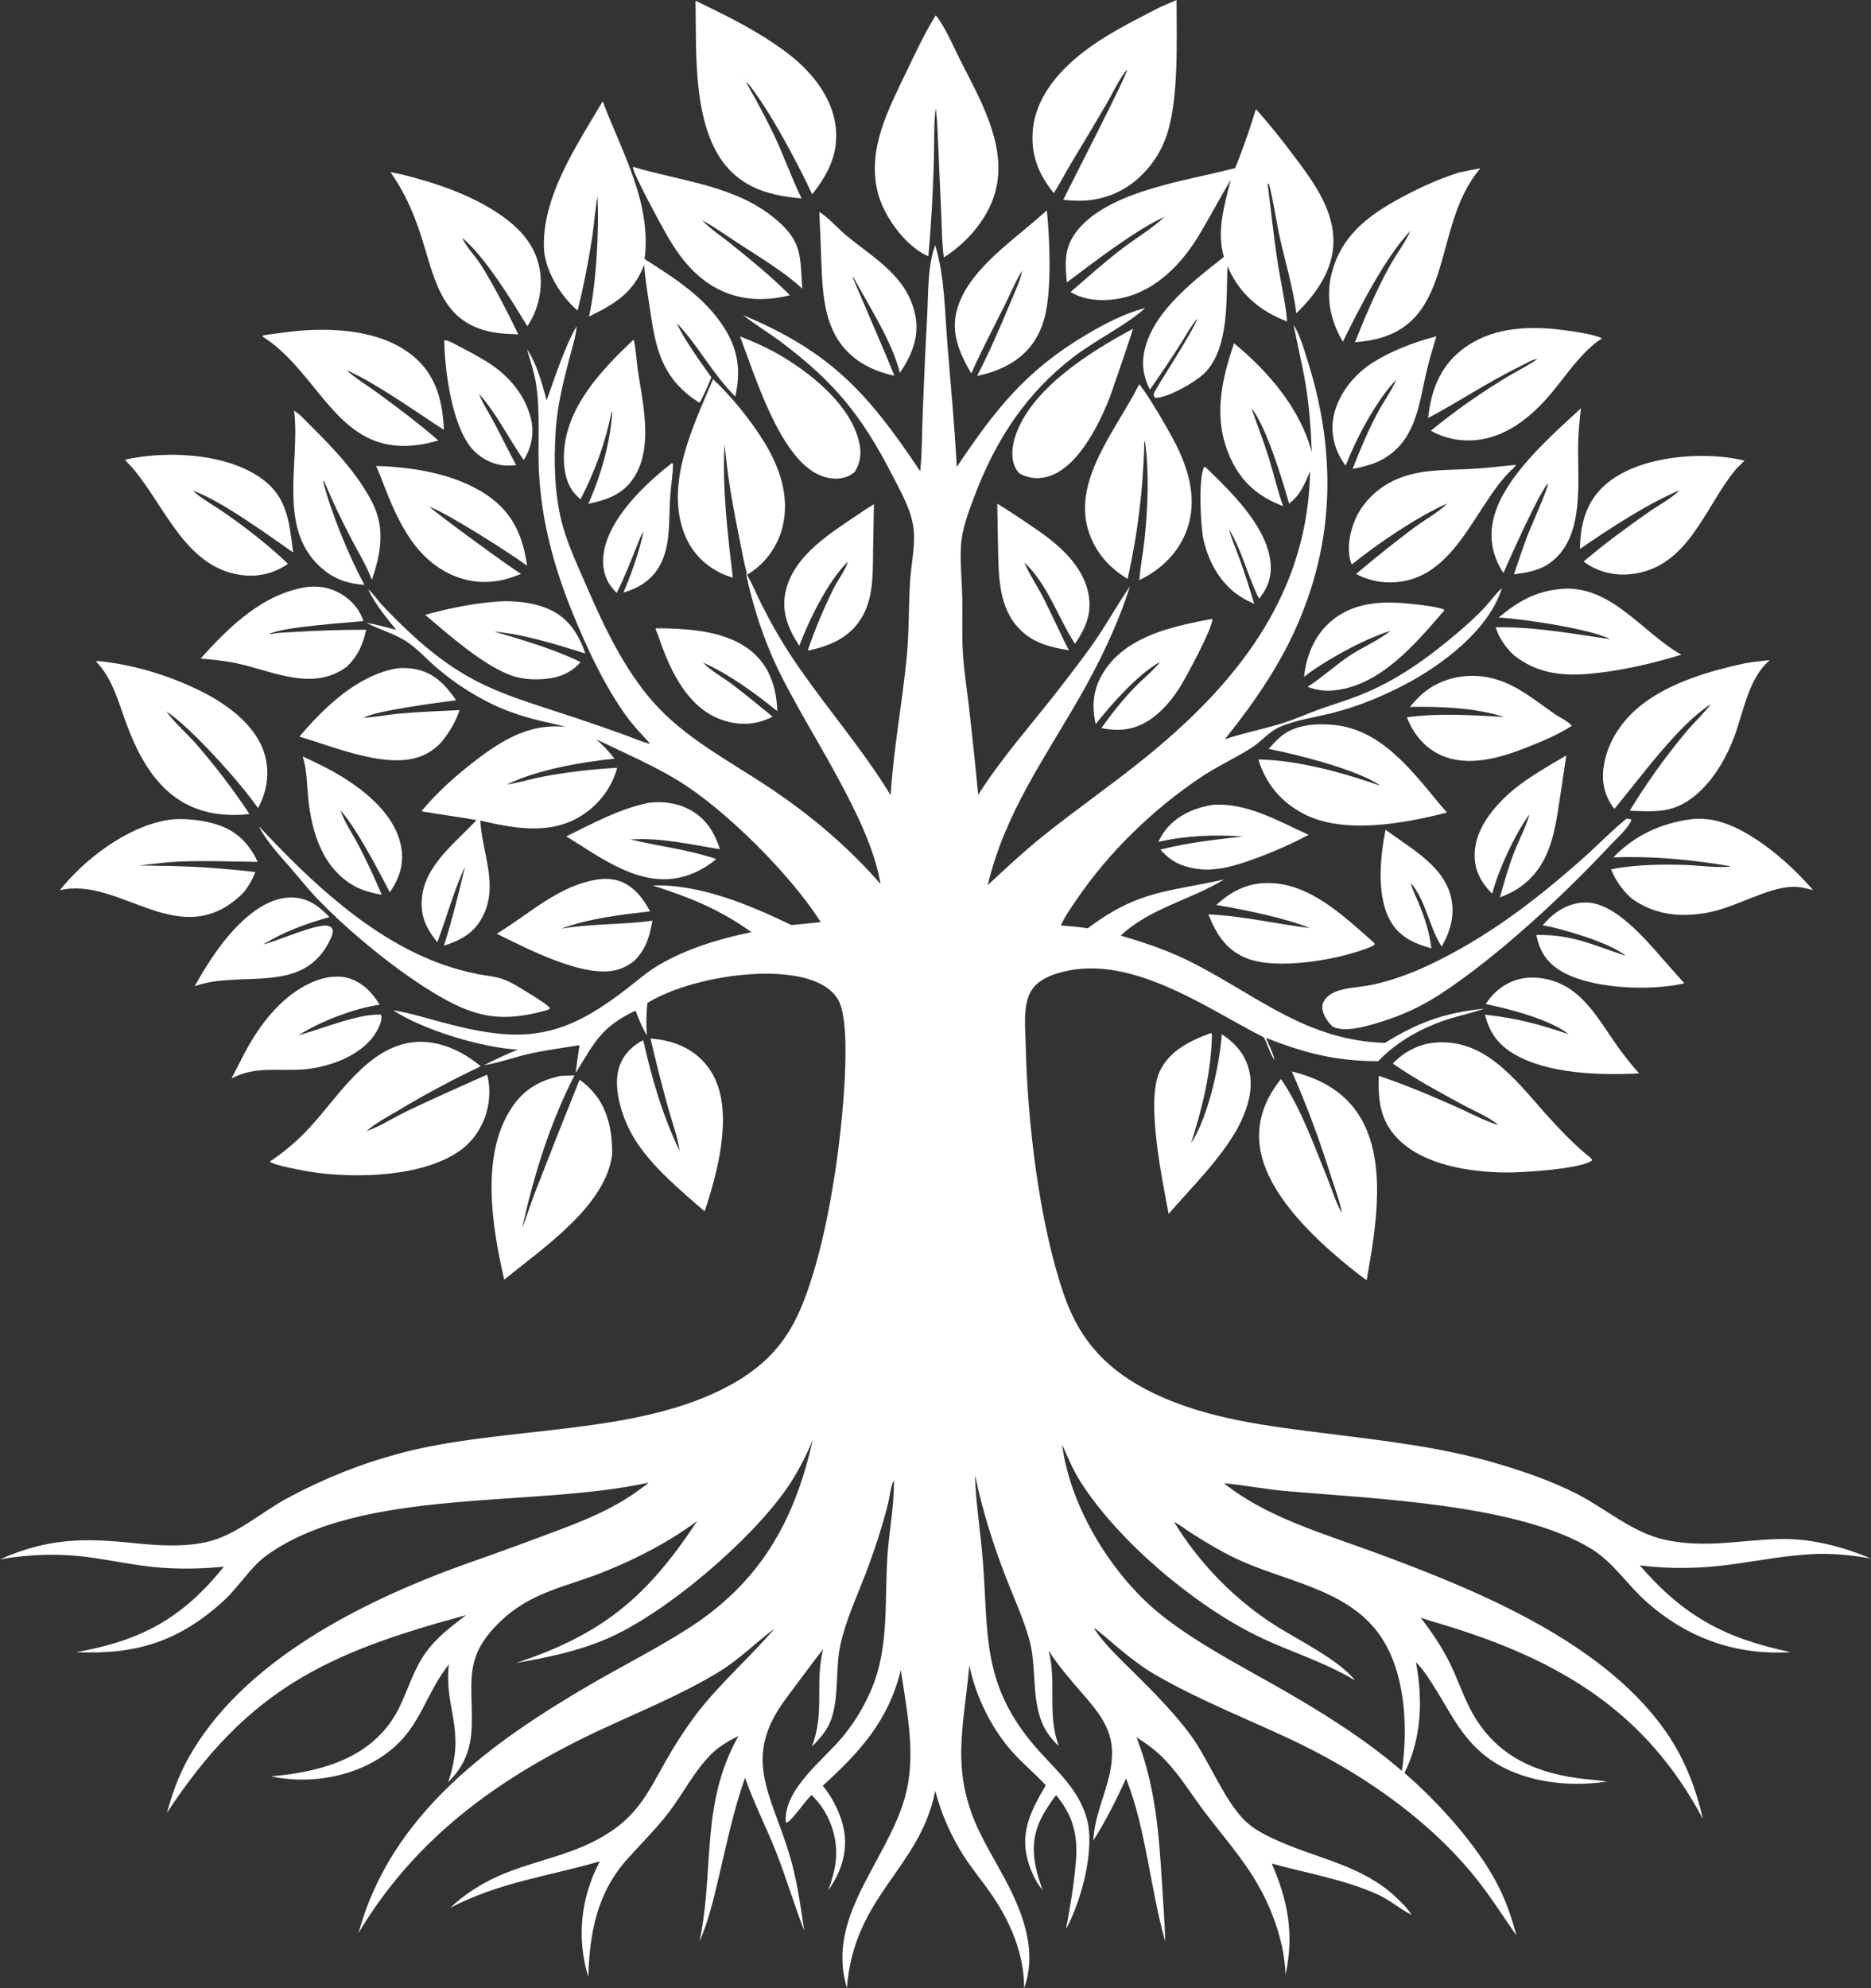 <svg xmlns="http://www.w3.org/2000/svg" id="Capa_1" viewBox="0 0 531.55 564.8"><rect x="0" y="0" width="531.55" height="564.8" fill="#333333" stroke="none"/><defs><style>.cls-1{fill:#fff;stroke-width:0px;}</style></defs><path class="cls-1" d="M320.76,19.11l-.51.61c-2.07,2.26-4.23,6.94-5.84,9.7-3.4,5.8-6.84,11.57-10.32,17.33-1.59,2.68-3.04,5.48-4.71,8.11-4.44-5.45-6.65-11.12-5.92-18.25.9-8.75,6.92-15.94,13.56-21.24,6.72-5.36,14.73-9.3,22.34-13.23,1.63-.72,3.25-1.47,4.9-2.13,0,11.25.71,28.53-2.96,38.88-.36,1-.77,1.97-1.23,2.92-.46.95-.98,1.87-1.55,2.77-.57.89-1.18,1.76-1.84,2.58-.66.83-1.36,1.62-2.11,2.37-.29.3-.6.59-.91.88-.31.28-.63.56-.95.83-.32.27-.65.53-.99.78-.34.25-.68.5-1.03.73-.35.24-.7.46-1.06.68s-.72.43-1.09.62c-.37.2-.74.39-1.12.57-.38.18-.76.35-1.15.51-.39.16-.78.31-1.18.45-.4.14-.8.27-1.2.39-.4.12-.81.23-1.22.33-.41.1-.82.19-1.23.27-.41.08-.83.15-1.24.21-.42.06-.83.11-1.25.15-.42.04-.84.07-1.26.08-.42.02-.84.02-1.26.02-1.46-.01-2.92-.14-4.37-.25,2.36-4.87,18.03-35.18,18.18-37.06l.51-.61.13-.43-.13.43ZM321.33,17.66h.24-.24ZM321.03,18.24h.26-.26Z"></path><path class="cls-1" d="M210.98,21.57l.13.43.56.58.17.21.15.31c.67,1.79,1.84,3.56,2.76,5.25,1.7,3.1,3.32,6.24,4.87,9.41,2.95,6.11,5.15,12.55,8.11,18.62-7.42-.69-14.27-2.14-19.82-7.47-11.44-10.99-10.02-33.83-10.31-48.71l6.35,3.11c7.19,3.59,14.38,7.51,20.69,12.51,6.36,5.05,11.91,12.12,12.81,20.44.8,7.4-2.23,13.32-6.72,18.94-3.89-8.49-12.75-25.15-18.73-32.1l-.15-.31-.17-.21-.56-.58-.13-.43Z"></path><path class="cls-1" d="M263.72,72.76c-.54-.23-1.07-.47-1.58-.76-5.81-3.38-11.25-11.03-12.83-17.57-2.94-12.14,3.11-23.43,8.2-34.06,2.58-5.39,5.18-10.92,8.31-16.01.29.3.54.57.77.92,2.45,3.57,4.31,8.02,6.27,11.89,5.47,10.83,12.94,23.55,10.2,36.12-1.79,8.18-7.97,15.42-14.91,19.83-.54-3.69-.53-7.5-.69-11.23l-.87-19.4c-.18-3.79-.23-7.61-.7-11.38l-.06-.28c-.6,4.85-.36,9.99-.51,14.88-.29,9-.74,18.1-1.59,27.06Z"></path><path class="cls-1" d="M191.82,91.1l.29.52.18.2c1.83,4.25,6.98,11.44,9.8,15.34-.95,2.44-2.06,4.98-3.34,7.25-1.32-.81-2.54-1.66-3.72-2.66-7.66-6.54-8.95-14.42-10.38-23.9-.63-4.18-1.33-8.38-1.66-12.6-3.05,7.98-8.28,11.04-15.66,14.68,2.03-8.9,2.96-24.98,2.39-34.2-.63,3.84-.91,7.77-1.47,11.64-1.07,7.01-2.45,13.96-4.14,20.84-4.69-3.93-8.92-10.81-9.53-16.95-.98-14.97,9.34-30.05,16.64-42.49,5.47,14.5,13.96,28.8,11.91,44.83,8.56,5.43,17.24,10.9,22.74,19.7,3.89,6.24,4.63,12.23,3.02,19.33-6.34-6.23-10.48-14.45-16.59-20.81l-.18-.2-.29-.52Z"></path><path class="cls-1" d="M331.36,61.23c-.16.1-.46.25-.58.39-8.04,3.63-20.39,13.08-27.68,18.6-.59-5.7-.78-10.15,3.05-14.85,9.28-11.38,31.32-14.04,44.78-17.64,2.2-5.5,4.16-11.08,5.88-16.75,3.8,4.29,7.4,8.74,10.81,13.34,5.65,7.49,11.9,15.89,11.14,25.81-.57,7.4-5.29,13.86-10.47,18.85-.96-7.53-3.28-14.9-4.88-22.32-.61-2.83-2.4-13.73-3.23-15.4l.5,1.09-.55-.16c.95,7.46,1.7,14.9,2.85,22.35.85,5.53,2.21,11.23,2.69,16.78-7.63-2.9-13.35-7.69-16.72-15.19l-.23-.53c-.38,9.29.61,23.64-6.74,30.6-2.63,2.49-10.11,6.74-13.67,6.83l-.47-.4c-.01-.26-.08-.52-.04-.78.15-1.12,10.78-16.92,12.37-21.35l.17-.32-.17.32c-1.87,2.12-3.36,5-4.9,7.39-2.77,4.34-5.63,8.61-8.6,12.81-1.44-3.01-2.22-5.86-1.83-9.24,1.38-11.92,14.02-21.52,22.86-28.47-2.12-7.45.15-14.71,1.96-21.94-3.27,5.47-6.2,11.17-9.55,16.59-4.77,7.72-11.94,14.87-21.05,16.94-4.8,1.09-10.66,1.02-14.91-1.64,4.82-4.16,9.6-8.46,14.67-12.33,3.88-2.97,8.45-5.64,11.97-8.99.18-.06.42-.28.58-.39l.52-.29-.52.29Z"></path><path class="cls-1" d="M198.48,61.86l.3.23.43.36.28.13c2.2,2.38,5.36,4.43,7.89,6.47,5.86,4.72,11.74,9.46,17.03,14.82-5.18,1.29-10.39,1.55-15.57.13-9.09-2.5-14.95-9.39-19.45-17.31-1.36-2.4-9.93-17.98-9.57-19.3,13.82,4.17,29.37,5.26,40.8,15.08,7.45,6.4,6.64,10.5,7.31,19.54-4.97-4.68-12.52-9.21-18.29-12.97-3.34-2.18-6.65-4.58-10.16-6.46l-.28-.13-.43-.36-.3-.23Z"></path><path class="cls-1" d="M401.23,64.54l-.18.61-.35.44c-6.98,7.18-14.77,22.44-19.2,31.5-3.61-6.18-4.95-12.86-3.07-19.87,2.53-9.45,9.18-15.17,17.41-19.85,5.8-3.3,12.3-6.39,18.67-8.36,2.02-.46,4.04-.85,6.08-1.2-14.73,17.06-6.01,46.91-34.84,49.33-.27.02-.53.03-.8.05,2.91-7.28,5.94-14.43,9.7-21.32,1.88-3.44,4.43-6.74,6.05-10.28l.35-.44.18-.61.47-.38-.47.38Z"></path><path class="cls-1" d="M130.5,66.73l.14.42.54.22.1.17c1.3,2.82,3.98,5.43,5.63,8.12,3.82,6.23,7.15,12.75,10.35,19.32-2.41-.1-4.84-.17-7.22-.6-15.35-2.82-16.62-16.16-20.86-28.73-2.05-6.07-4.57-11.5-8.23-16.76l3.66.77c9.56,2.43,19.22,5.68,27.42,11.28,5.64,3.85,10.05,8.63,11.3,15.55.98,5.47-.38,11.6-3.51,16.17-4.45-7.29-12.02-19.75-18.54-25.12l-.1-.17-.54-.22-.14-.42Z"></path><path class="cls-1" d="M290.37,76.89c-1.98,3.23-3.46,6.88-5.16,10.27-3.15,6.28-6.4,12.51-9.28,18.92-3.23-5.59-5.87-11.33-4.1-17.92,2.87-10.7,14.42-18.71,22.41-25.64,1.05-.92,2.11-1.83,3.18-2.74.81,8.22,1.43,22.14-.59,30.15-.79,3.13-2.12,6.11-4.18,8.61-3.87,4.69-9.24,6.99-15.05,8.25,3.49-6.79,6.51-13.73,9.43-20.78,1.17-2.83,2.81-6.12,3.35-9.12l.14-.32-.14.32Z"></path><path class="cls-1" d="M254.06,106.73c-4.59-1-8.76-2.74-12.3-5.89-7.63-6.8-8.03-16.94-8.42-26.46-.16-4.72-.36-9.44-.58-14.16.16.09.33.16.48.27,2.64,1.86,4.95,4.58,7.48,6.64,7.96,6.49,17.23,11.56,19.36,22.65,1.15,5.98-1.14,11.27-4.41,16.14-2.25-8.6-7.5-16.82-11.78-24.58l-1.48-2.63-.26.12-.25-.9c-.04.16,11.1,25.73,12.17,28.79ZM241.1,76.71h.27-.27ZM241.4,77.29h.25-.25Z"></path><path class="cls-1" d="M271.78,132.68c11.08-16.46,19.68-27.52,37.23-37.85,5.12-3.02,10.61-5.84,16.38-7.36-.07.06-.14.13-.21.19-5.48,4.86-13.94,8.97-20.08,13.66-13.68,10.44-22.29,23.79-28.29,39.72-1.65,4.37-3.49,9.18-3.79,13.87-.3,4.73.23,9.67.35,14.41.14,5.68-.17,11.44.25,17.11.38,5.03,1.16,10.07,1.75,15.09.91,8.07,1.76,16.16,2.55,24.24,6.97-11.06,16.25-21.22,24.2-31.65,3.33-4.36,6.76-8.72,9.8-13.29,3.13-4.69,5.92-9.64,9.1-14.28-3.43,10.86-8.69,21.77-14.36,31.63-10.18,17.73-21.23,33.01-26.04,53.25,5.03-4.65,10.02-9.36,15.36-13.66,9.7-7.81,19.99-14.9,29.67-22.76,25.21-20.46,45.12-45.12,46.48-78.98.03-.7.05-1.4.04-2.1-1.52,3.56-2.72,6.72-5.94,9.14-1.88-6.69-6.55-22.07-10.68-27.09l-.26-.46-.21-.44.21.44.26.46c1.63,4.76,3.47,9.4,4.96,14.21,1.39,4.49,2.44,9.2,4.03,13.6-7.08-2.7-11.89-6.81-15.03-13.79-4.92-10.93-2.65-21.54,1.09-32.47,9.7,7.96,18.85,18.6,22.07,30.93-.23-6.55-.69-12.98-1.77-19.45-.93-5.61-2.35-11.14-3.38-16.73,1.94,3.13,3.07,7.36,4.18,10.88,5.76,18.29,7.28,37.73,2.84,56.5-4.67,19.75-14.01,34.68-26.56,50.34,5.26-1.75,10.65-2.83,15.94-4.42,3.74-1.12,7.32-2.79,10.99-4.1,3.82-1.36,7.73-2.52,11.49-4.02,10.42-4.16,18.86-10.25,27.38-17.43,2.86-2.41,5.68-4.95,8.22-7.68,1.55-1.67,3-3.81,4.7-5.27-3.75,11.97-17.1,21.93-27.77,27.5-6.37,3.33-13.23,6.12-20.2,7.91-4.93,1.26-10.49,2-15.15,4.02-3.07,1.33-5.23,4.15-8.01,5.92-4.79,3.04-9.99,5.38-14.71,8.57-13.43,9.06-25.85,21.1-34.96,34.5-1.6,2.35-3.35,4.78-4.5,7.39,2.54.24,5.13.4,7.64.81,14.4-10.81,22.37-10.23,38.73-13.87-9.57,5.86-20.97,8.09-29.39,15.95,7.29,2.11,14.21,4.5,20.97,7.99,18.49,9.56,32.06,21.79,54.11,22.49,9.48-5.87,16.95-8.56,28.14-9.73l-.35.13c-3.01,1.08-6.15,1.73-9.2,2.67-7.52,2.31-15.04,6.36-20.5,12.12-12.07-.01-20.72-2.26-31.89-6.61.83,2.01,2.02,4.25,2.46,6.37-1.35-1.96-1.9-4.43-3.07-6.51-17.07-8.74-38.91-24.61-59.1-18.06-2.87.93-5.79,2.5-7.24,5.27-2.13,4.06-1.4,10.25-1.31,14.68.45,21.67,3.76,50.59,10.87,71.21,4.61,13.39,12.65,21.73,25.28,27.88,15.59,7.58,33.34,9.51,50.33,11.65,15.68,1.98,31.47,3.76,46.69,8.2,8.01,2.33,16.02,5.06,23.47,8.86,8.49,4.34,15.94,11.2,25.48,13.12,11.12,2.25,20.2.08,31.14-.3,9.51-.34,18.17,1.93,26.9,5.5-4.9-.83-9.8-1.4-14.79-1.29-8.53.19-16.89,1.93-25.33,3.05-8.43,1.12-17.14,1.29-25.59.2,12.61,14.55,24.19,20.7,42.87,24.65-15.55.98-29.35-3.99-41-14.33-5.33-4.73-9.38-11.13-15.44-14.9-20.56-12.8-62.2-14.38-86.53-16.48-6.05-.52-12-1.7-18.01-2.27l-.15-.17.15.17c11.77,9.53,28.33,14.33,42.34,19.48,29.01,10.65,66.83,25.84,84.37,52.84,4.52,6.97,7.55,14.97,9.35,23.06-16.16-30.52-40.68-45.01-72.67-54.86-2.5-.77-5.04-1.47-7.51-2.34,2.95,3.86,5.65,7.78,7.88,12.11,2.29,4.45,3.84,9.24,6.12,13.69,6.39,12.5,17.17,17.99,30.74,19.82,2.72.37,5.47.51,8.18.95-11.34,1.69-24.55.17-33.94-6.82-7.58-5.64-10.77-13.36-15.72-21.01-1.34-2.07-2.81-4.37-4.62-6.07l-.17-.13.17.13c2.03,10.56,1.63,21.68-3.25,31.45,9.34,8.04,20.12,19.95,25.95,30.77,2.64,4.91,4.46,9.96,5.82,15.35-4.04-5.82-7.74-11.7-12.25-17.19-13.94-16.95-33.32-29.92-53.11-39.07-12.35-5.71-25.07-10.81-36.9-17.58-4.2-2.41-8.21-5.61-11.91-8.72-1.93-1.62-3.81-3.44-5.93-4.81l-.14-.16.14.16c3.19,4.91,7.85,9.13,11.98,13.24,5.49,5.47,11,11.03,15.62,17.28,5.27,7.13,10.07,20.01,16.52,25.28,2.48,2.03,5.5,3.48,8.41,4.78,11.44,5.1,23.72,6.95,33.23,15.83,1.55,1.45,3.52,3.3,4.56,5.14-3.29-1.66-6.1-4.18-9.49-5.73-9.62-4.38-20.07-6.03-30.19-8.83,4.61,10.63,6.39,20.09,3.9,31.58-.13-2.91-.44-5.64-1.1-8.48-.34-1.45-.73-2.89-1.17-4.31-.44-1.42-.93-2.83-1.47-4.22-.54-1.39-1.13-2.75-1.77-4.1-.64-1.35-1.32-2.67-2.05-3.96-4.37-7.82-10.26-14.31-15.61-21.42-3.67-4.89-6.86-10.15-11.1-14.59-2.43-2.54-5.1-4.51-8.07-6.37,5.3,13.61,6.34,26.67,7.22,41.08.35,5.64.79,11.29.95,16.93-4.2-14.65-5.55-32.47-11.13-46.3-2.81,6.12-5.71,11.94-9.32,17.63.35-6.76,3.22-12.48,4.65-18.97,2.24-10.2-1.11-15.18-7.57-22.61-3.41-3.92-6.95-7.98-9.76-12.35,2.37,8.99-.51,18.19,2.91,27.1-2.51-2.34-4.23-4.79-5.31-8.07-2.36-7.16-1.08-15.02-3.13-22.32-1.7-6.06-4.42-11.87-6.68-17.73-3.67-9.53-6.67-18.96-8.7-28.97.19,8.18,1.58,16.21,2.21,24.34,1.6,20.65-.3,34.43,13.84,51.66,5.75,7.01,13.03,12.39,15.66,21.49,2.52,8.72-1.52,23.64-5.86,31.56,1.18-6.22,2.27-12.81,2.8-19.12.62-7.45-.78-13.15-5.64-18.93-1.6,2.14-3.17,4.45-4.34,6.85-3.36,6.91-1.93,13.16.49,20.07-2.06-2.35-3.52-5.81-4.29-8.82-2.07-8.01,1.3-14.17,5.23-20.9-2.86-3.09-6.13-5.81-8.99-8.91-6.26-6.79-10.88-16.11-12.73-25.13-1.67,18.16-5.5,30.25,3.14,47.82,2.8,5.7,6.26,11.06,8.98,16.8,4.07,8.57,6.76,17.9,3.44,27.11.06-9.88-4.06-19.3-9.68-27.29-2.51-3.56-5.32-6.91-7.64-10.59-.89-1.41-1.72-2.84-2.5-4.31-.78-1.47-1.5-2.97-2.16-4.49-.66-1.53-1.27-3.07-1.81-4.64-.54-1.57-1.03-3.16-1.45-4.77-4.41,22.2-23.09,29.62-25.1,55.98-6.54-21.6,13.79-37.9,17.33-57.86,1.9-10.67-.46-21.84-2.01-32.43-3.56,14.45-11.6,23.18-22.2,32.88,3.01,3.48,5.43,8.6,6.14,13.16.91,5.92-1.09,11.72-4.55,16.49,1.27-3.59,2.33-7.16,2.24-11,0-.37-.03-.75-.05-1.12-.03-.37-.06-.75-.11-1.12-.05-.37-.1-.74-.16-1.11-.06-.37-.13-.74-.22-1.1-.08-.37-.17-.73-.27-1.09-.1-.36-.21-.72-.32-1.08-.12-.36-.24-.71-.37-1.06s-.27-.7-.42-1.04c-.15-.34-.31-.68-.47-1.02-.17-.34-.34-.67-.52-.99-.18-.33-.37-.65-.57-.97-.2-.32-.4-.63-.62-.94-.21-.31-.43-.61-.66-.91-.23-.3-.46-.59-.71-.87-.24-.28-.49-.56-.75-.84-.26-.27-.52-.54-.79-.8-2.01,1.94-5.16,6.76-6.98,7.88l-.36-.29c-.44-9.59,11.06-17.7,16.51-24.51.91-1.13,1.78-2.29,2.6-3.48.82-1.2,1.59-2.42,2.31-3.68.72-1.26,1.39-2.54,2.01-3.85.62-1.31,1.18-2.65,1.69-4,4.3-11.63,2.91-24.62,3.85-36.77.53-6.81,1.88-13.83,1.78-20.65-.7.57-1.31,5.25-1.64,6.52-1.76,6.88-4.05,13.9-6.61,20.53-2.48,6.44-5.47,12.87-6.95,19.64-1.51,6.88-.3,14.41-2.58,21.1-1.04,3.06-3.27,5.58-5.52,7.82,3.79-10.05.72-17.89,3.21-27.71l.17-.15-.17.15c-3.57,4.59-7.07,9.35-10.55,14.02-12.57,16.88-4.44,26.65.9,44.18,2.18,7.14,3.16,14.46,4.26,21.82-2.87-7.4-5.11-15.04-8.02-22.43-2.79-7.08-6.29-13.83-8.8-21.02-3.27,9.21-5.22,18.81-7.48,28.3-1.46,6.12-2.89,12.44-5.46,18.21,4.29-20.27.18-39.07,11.07-58.38-2.58,1.31-5.15,2.72-7.27,4.72-5.08,4.8-8.46,11.74-12.75,17.27-3.63,4.67-7.85,8.79-11.76,13.21-8.48,9.61-10.49,20.8-10.89,33.26-3.35-11.19-2.15-22.52,3.29-32.86-15.32,4.46-27.92,5.74-42.52,13.2,15.33-14.22,31.22-11.78,46.05-21.96.71-.49,1.41-1,2.08-1.54.67-.54,1.32-1.11,1.95-1.7.63-.59,1.23-1.21,1.81-1.85.58-.64,1.13-1.3,1.66-1.98,3-3.85,5.19-8.24,7.59-12.47,2.45-4.36,5.15-8.56,8.1-12.59,6.7-9.06,15.58-16.64,22.92-25.24-5.36,4.03-10.07,8.82-15.85,12.34-10.7,6.52-22.57,11.26-33.89,16.57-28.31,13.29-52.18,30.32-68.44,57.55,9.17-33.79,37.77-54.27,66.52-70.93,8.85-5.13,18.08-9.8,26.71-15.28,20.66-13.11,30.57-30.49,35.79-53.8-2.01,4.83-4.39,9.46-7.37,13.76-10.41,14.99-34.68,35.77-51.5,42.87-8.27,3.49-16.64,5.16-25.42,6.71,24.61-8.14,37.23-18.72,51.46-40.32-7.83,5.82-16.59,10.37-25.6,14.07-11.38,4.69-21.72,5.83-30.94,15.06-9.63,9.65-7.34,16.06-7.47,28.21-.08,6.85-1.81,11.99-6.74,16.85,5.23-15.23-1.21-20.66.2-33.49-7.62,9.86-8.04,19.18-19.61,26.61-8.82,5.67-20.73,7.43-30.9,5.21,14.65-1.27,29.66-5.41,36.56-19.83,2.52-5.27,4.07-10.8,7.58-15.58,3.11-4.23,7.14-7.23,11.27-10.38-39.51,10.68-61.96,21.04-84.98,56.15,1.42-5.21,3.13-10.06,5.7-14.82,15.31-28.36,50.37-45.54,79.36-55.94,7.32-2.56,14.61-5.2,21.87-7.92,10.74-4,20.96-7.71,29.92-15.13-32.33,7.24-81.65,1.18-108.56,20.71-4.75,3.45-7.87,8.96-12.27,12.95-12.7,11.56-24.94,15.29-41.81,14.51,18.4-3.25,30.19-9.59,41.95-24.28-6.63.64-13.03.77-19.66.13-5.91-.58-11.75-1.82-17.63-2.67-8.93-1.28-17.42-1.08-26.3.44,13.82-6.06,23.81-6.09,38.47-4.56,6.58.68,13.44,1.1,19.96-.28,8.5-1.81,15.72-8.52,23.3-12.58,10.31-5.53,20.74-9.71,32.04-12.72,29.71-7.89,67.3-4.77,93.77-19.39,14.85-8.2,19.7-18.43,24.16-33.98,2.64-9.2,4.39-18.73,5.81-28.18,1.34-8.86,4.99-39.84.58-47.3-2.09-3.53-6.18-5.35-10.01-6.26-12.58-3.02-33.11.51-44.14,7.2-.4,3.06-.34,6.18-.19,9.25-1.29-2.26-2.3-4.61-3.2-7.05-9.86,4.68-11.58,8.98-17.02,17.74.33-2.65.7-5.3,1.1-7.94-4.82.82-9.77,1.42-14.53,2.52-4.23.98-8.32,2.51-12.61,3.18,3.17-1.56,6.31-3.11,9.59-4.43-10.12-.53-26.79-5.54-35.4-11.17,3.69.53,7.42,1.65,11.01,2.63,7.11,1.93,14.22,3.81,21.62,4.21,13.68.73,23.13-4.82,33.66-12.88,2.99-2.29,5.88-4.87,9.13-6.78,8-4.72,17.32-7.51,26.38-9.38-9.14-6.55-17.52-9.85-28.05-13.25,13.33-.47,27.61,5.54,39.44,11.25l8.29-.84c-8.21-13.14-27.04-31.96-40.34-40.11-7.4-4.54-15.68-8.05-23.49-11.85,2,1.68,3.65,3.47,5.24,5.53-9.98,1.03-21.5,3.07-30.63,7.33l-.16.18.16-.18c3.37-.47,6.81-1.56,10.18-2.22,7.02-1.3,14.09-2.14,21.22-2.52-1.57,5.77-5.3,10.61-10.39,13.74-8.8,5.41-19,3.44-28.48,1.25.44,9.26,5.33,18.32.59,27.39-2.4,4.6-6.22,6.66-10.94,8.15,2.34-7.36,4.23-14.98,6-22.49-3.23,6.89-5.17,14.4-7.88,21.51-2.49-3.17-4.27-6.03-4.44-10.22-.45-10.7,9.03-17.41,15.57-24.48-5.21-.94-10.45-1.58-15.66-2.51,4-4.8,8.64-9.08,13.52-12.96,8.06-6.41,16.63-12.21,27.4-10.98-2.33-.77-4.8-1.17-7.18-1.76-4.41-1.09-8.77-2.47-12.9-4.37-1.54-.73-3.05-1.51-4.54-2.34-1.49-.83-2.94-1.72-4.37-2.65-1.42-.93-2.82-1.92-4.17-2.95-1.36-1.03-2.67-2.11-3.96-3.23-2.53-2.23-4.96-4.91-7.75-6.79-3.57-2.42-7.88-3.5-11.67-5.51,2.87.48,5.68,1.28,8.49,2.01-2.75-3.33-6.21-7.6-7.98-11.51.13.12.26.23.39.35,1.27,1.16,2.27,2.71,3.44,3.98,2.47,2.63,5.02,5.19,7.65,7.66,16.68,15.61,27.17,17.79,47.87,24.66,4.72,1.57,9.41,3.2,14.08,4.91,2.13.77,4.5,1.89,6.71,2.32l.15.15-.15-.15c-2.27-2.51-4.67-4.94-6.66-7.68-5.16-7.11-9.24-15.23-12.77-23.25-6.45-14.61-11.03-28.78-12.11-44.8-.59-8.66.4-17.75-.87-26.24-.51-3.44-1.65-6.75-2.6-10.08,2.84,4.17,4.22,9.66,5.58,14.48,1.97-5.56,5.53-16.26,8.52-21.04-.22,3.03-1.35,6.31-2.11,9.27-1.69,6.62-3.35,13.09-3.82,19.95-.62,9.11-.43,19.43,2.18,28.21,1.69,5.68,4.3,11.19,6.65,16.63,4.9,11.33,10.59,23.3,18.78,32.63,9.1,10.37,21.97,16.94,33.29,24.52,11.71,7.84,22.07,16.61,31.35,27.21-3.05-18.77-20.57-43.16-29.14-61.01-4.21-8.76-7.13-17.96-9.15-27.45,1.8,3.01,3.12,6.34,4.71,9.47,2.62,5.17,5.58,10.35,8.81,15.16,8.81,13.15,19.41,25.09,27.65,38.62.81-13.25,3.33-26.3,4.59-39.47.67-7.02.49-14.22.93-21.28.3-4.79,1.58-10.37.98-15.09-.67-5.3-3.77-10.67-6.19-15.36-8.56-16.61-16.27-26.14-31.38-37.49-3.47-2.61-7.21-4.87-10.64-7.51l-.24-.19c25.12,10.54,35.6,22.32,50.35,44.37.54-5.24.48-10.7.69-15.97.36-9.53.79-19.07,1.31-28.59.34-6.41.05-13.62,2.26-19.67,2.72,8.87,2.72,19.1,3.48,28.29.95,11.58,2.04,23.19,2.65,34.79ZM301.65,409.99l.09.3c2.29,18.14,14.59,37.97,28.96,49.09,9.58,7.42,20.56,13.17,31.08,19.13,12.68,7.17,25.42,15,36.5,24.53,1.81-12.58,1.03-28.79-6.8-39.28-9.44-12.64-26.99-14.62-40.54-21.13-4.24-2.03-8.31-4.49-12.27-7.01-1.71-1.09-3.38-2.37-5.14-3.34l-.11-.15.11.15c7.11,11.81,17.62,22.49,29.3,29.78,6.24,3.89,17.92,9.73,22.18,15.32-8.82-5.36-18.58-8.17-27.79-12.66-17.95-8.76-39.58-26.98-50.29-43.87-2.11-3.34-3.6-6.96-5.21-10.55l-.09-.3Z"></path><path class="cls-1" d="M325.39,87.48l.15-.14-.15.14Z"></path><path class="cls-1" d="M163.8,92.64l.16-.15-.16.15Z"></path><path class="cls-1" d="M437.6,101.47l-.87.45c-1.69.34-3.59,1.51-5.14,2.28-9.08,4.47-17.13,9.92-25.87,14.55.86-7.68,3.2-14.26,9.4-19.23,7.86-6.3,18.09-7.01,27.73-5.91,2.53.29,10.18,1.26,12.26,2.52l-1.47,1.01c-5.12,3.99-8.63,9.38-12.73,14.33-6.72,8.1-15.58,14.87-26.67,13.45-.68-.09-1.35-.2-2.02-.36-.67-.15-1.32-.34-1.97-.55-.65-.22-1.28-.46-1.91-.74-.62-.28-1.23-.58-1.83-.92,6.97-5.74,14.69-11.11,22.44-15.74,1.11-.66,7.41-4.02,7.78-4.7l.87-.45.29-.23-.29.23Z"></path><path class="cls-1" d="M289.56,134.44c-.35-.41-.67-.83-.94-1.3-1.48-2.61-1.14-6.06-.3-8.82,4.18-13.7,21.51-24.49,33.56-30.93.05.23-6.06,18.16-6.73,19.83-1.21,3.03-2.56,6.06-4.16,8.9-2.91,5.17-7.49,11.76-13.57,13.34-2.7.71-5.45.38-7.86-1.03Z"></path><path class="cls-1" d="M98.32,104.99l.16.15c2.54,2.38,5.86,4.32,8.69,6.4,5.89,4.32,11.87,8.78,17.36,13.59-1,.28-2.01.55-3.03.77-25.26,5.4-29.69-19.25-46.79-30.23l-.2-.11.26-.31c4.37-.6,8.72-1.29,13.14-1.49,10.43-.47,22.58.92,30.57,8.36,5.64,5.26,7.36,12.53,7.61,19.98-8.31-5.38-18.78-12.94-27.59-16.96l-.16-.15ZM97.81,104.79h.35-.35Z"></path><path class="cls-1" d="M242.82,134.08c-.67.52-1.32.99-2.11,1.3-2.64,1.02-5.46.64-8-.48-11.28-4.98-18.25-28.35-22.49-39.36,4.32,1.7,8.46,3.57,12.44,5.99,8.52,5.18,19,13.77,21.4,24,.74,3.17.46,5.77-1.24,8.55Z"></path><path class="cls-1" d="M397.46,107.11l-.49.26-.3.5c-5.71,5.89-11.43,16.81-14.38,24.41-2.76-3.67-4.21-8.26-3.6-12.87.8-6.06,4.84-11.73,9.68-15.28,4.63-3.4,10.83-5.93,16.31-7.65l3.41-.94c-1.13,3.7-2.26,7.39-3.08,11.17-2.03,9.34-3.24,19-12.61,23.97-2.56,1.36-5.32,1.95-8.13,2.52,2.14-5.47,4.36-10.82,7.14-16.01,1.64-3.07,3.89-6.16,5.27-9.31l.3-.5.49-.26.13-.43-.13.43Z"></path><path class="cls-1" d="M135.68,111.31l.25.31.19.34c1.03,2.7,2.8,5.33,4.17,7.91,2.16,4.07,4.17,8.22,6.36,12.28-.83.03-1.66.09-2.49.09-3.5.02-7.01-1.68-9.46-4.12-6.2-6.19-8.38-22.74-8.48-31.41.74-.11,1.33.26,2.02.52,3.44,1.79,6.92,3.57,10.21,5.61,5.9,3.66,10.86,9.38,12.43,16.29.91,4.02.12,8.1-2.1,11.55-4.07-5.81-7.97-13.63-12.66-18.73l-.19-.34-.25-.31Z"></path><path class="cls-1" d="M164.92,141.83c-.42-.36-.82-.73-1.2-1.13-2.95-3.04-3.64-7.38-3.52-11.44.39-13.42,10.56-24.03,19.74-32.74l.16.17c.62,2.86.71,5.89,1.15,8.79,1.41,9.38,4.39,21.64-1.19,30.23-3.11,4.79-7.66,6.28-12.92,7.41,3.58-7.98,6.29-17.53,6.83-26.26l-.3.55c-1.67,8.28-4.82,16.92-8.74,24.4Z"></path><path class="cls-1" d="M149.48,98.74l-.14-.17.14.17Z"></path><path class="cls-1" d="M149.48,98.74l.23.46-.23-.46Z"></path><path class="cls-1" d="M208.19,164.07c-.82-.22-1.61-.48-2.39-.81-5.19-2.19-9.15-6.11-11.26-11.35-5.78-14.4,2.47-31,8.03-44.2,5.33,4.99,10.6,11.52,14.45,17.72,4.47,7.19,7.38,15.6,5.34,24.07-.09.35-.18.71-.28,1.06-.1.35-.21.7-.33,1.04-.12.34-.25.69-.39,1.02-.14.34-.28.67-.43,1-.15.33-.31.66-.48.98-.17.32-.35.64-.53.95-.19.31-.38.62-.58.93-.2.3-.41.6-.62.9-.22.29-.44.58-.67.87-.23.28-.47.56-.71.83-.24.27-.49.54-.75.79-.26.26-.52.51-.79.76-.27.25-.54.48-.83.72-.28.23-.57.46-.86.67-.29.22-.59.43-.89.63-.3.2-.61.4-.92.59-.97-3.36-1.56-6.9-2.25-10.33-1.57-7.75-3.04-15.54-3.84-23.4-.11-1-.23-2-.37-3h.08s-.1-.16-.1-.16c-.64,12.55.9,25.29,2.38,37.73Z"></path><path class="cls-1" d="M320.36,164.44c-5.21-3.16-8.92-7.25-10.95-13.08-5.15-14.82,8.11-29.74,14.23-42.22,2.41,2.75,8.86,13.88,10.55,17.32,3.71,7.53,5.93,15.64,3.07,23.85-2.31,6.61-7.34,11.5-13.58,14.48.29-3.8,1.05-7.61,1.46-11.41.97-8.89,1.38-19,.17-27.86l-.21.1c-.07,3.26-.23,6.53-.46,9.78-.23,3.26-.55,6.51-.95,9.75-.4,3.24-.87,6.47-1.43,9.69-.56,3.22-1.19,6.42-1.91,9.61Z"></path><path class="cls-1" d="M440.21,136.49l-.42.83c-2.3,2.13-10.81,21.22-12.68,25.45-2.94-4.49-4.05-9.43-2.97-14.73,2.22-10.84,13.53-21.46,21.46-28.8l3.56-3.27c-.46,3.73-.8,7.41-.83,11.17-.09,10.21,1.69,25.07-7.34,32.28-3.29,2.63-6.85,3.17-10.87,3.73,1.2-3.58,2.39-7.17,3.71-10.71.97-2.58,5.9-13.42,5.96-15.13l.42-.83.29-.58-.29.58Z"></path><path class="cls-1" d="M103.53,166.13c-4.16-.25-7.81-1.33-11.13-3.9-14.2-11-6.99-30.59-8.84-45.54,1.53.82,3.09,2.65,4.33,3.87,6.59,6.48,13.82,14.07,17.97,22.37,3.64,7.28,2.3,14.39-.2,21.79-1.45-3.86-3.72-7.61-5.64-11.26-2.64-5.03-5.12-10.07-7.31-15.32l-.73-1.55-.15.26c2.27,8.88,7.32,21.19,11.69,29.27ZM91.46,135.6l.34.17-.34-.17Z"></path><path class="cls-1" d="M53.44,138.59l.43.12.61.55.24.07c2.59,2.41,6.36,4.42,9.28,6.48,6.25,4.4,12.29,9.04,17.8,14.34-.42.3-.85.58-1.29.84-.44.26-.9.5-1.36.73-.46.22-.94.43-1.42.61-.48.18-.97.35-1.46.49-.49.14-.99.26-1.5.36-.5.1-1.01.18-1.52.24-.51.06-1.02.09-1.54.11-.51.01-1.03,0-1.54-.02-17.26-1.14-23.1-19.74-32.69-30.76l-1.99-2.13c1.5-.39,3.04-.64,4.58-.85,10.92-1.51,25.83-.34,34.89,6.65,6.86,5.29,7.28,12.55,8.32,20.52-6.95-4.84-20.78-14.94-28.55-17.58l-.24-.07-.61-.55-.43-.12Z"></path><path class="cls-1" d="M477.55,139.09l-.35.17c-8.97,3.7-20.27,11.1-28.33,16.68.03-6.52,1.56-12.77,6.36-17.46,7.22-7.06,19.68-9.12,29.36-8.96,1.86.02,3.71.14,5.56.36,1.85.22,3.67.55,5.48.98l-2.25,2.19-.29.35c-8.91,10.78-13.5,28.15-30,29.72-4.7.45-9.39-.75-13.19-3.6,5.77-4.94,11.91-9.42,18.11-13.79,2.77-1.95,6.84-4.16,9.2-6.48l.35-.17.29-.25-.29.25ZM478.21,138.67h.35-.35Z"></path><path class="cls-1" d="M175.19,168.44c-.47-.5-.94-1-1.36-1.54-2.18-2.76-2.81-6.11-2.35-9.54,1.34-10,11.81-19.96,19.45-25.83l.29.36c-.07,2.97-.57,5.96-.8,8.92-.49,6.55.3,14.07-3.05,19.98-2.28,4.02-5.93,6.3-10.25,7.52,2.29-5.3,4.46-11.6,5.7-17.25-.79.99-1.22,2.39-1.7,3.56-1.86,4.64-3.65,9.35-5.92,13.81ZM183,150.38l.17.16-.17-.16Z"></path><path class="cls-1" d="M411.41,142.77l-.24.26c-8.2,3.52-20.23,11.69-27.15,17.35-1.55-3.86-.65-9.03.97-12.76,2.4-5.52,7.19-9.74,12.76-11.89,6.5-2.51,13.66-2.13,20.5-2.54,4.14-.25,8.29-.73,12.42-1.15-.33.74-.95,1.19-1.54,1.71-10.46,10.37-15.98,31.7-34.29,31.69-3.25,0-6.74-.82-9.57-2.41,5.38-4.55,10.88-8.94,16.51-13.17,2.79-2.08,7.09-4.47,9.39-6.83l.24-.26.43-.13-.43.13ZM412.2,142.43h.35-.35Z"></path><path class="cls-1" d="M120.9,143.22l.43.13.58.52.12.1c1.68,1.7,23.9,17.99,26.01,19.02-.41.17-.82.34-1.23.5-6.06,2.39-12.29,2.53-18.31-.13-11.66-5.15-16.3-17.36-20.55-28.43l-1.08-2.57c11.04.32,23.84,2.45,32.81,9.24,6.39,4.84,8.99,11.36,10.07,19.1-4.7-3.47-22.76-15-27.72-16.74l-.12-.1-.58-.52-.43-.13Z"></path><path class="cls-1" d="M349.04,150.1l.15.33c.74,2.87,2.08,5.81,3.09,8.62,1.49,4.13,2.79,8.3,4.04,12.51-1.34-.62-2.73-1.31-3.97-2.11-5.82-3.79-9.24-10.19-10.58-16.87-.67-3.35-1.35-17.36.38-19.97l.62.35c7.02,6.84,16.96,16.36,18.16,26.57.48,4.07-.67,7.42-3.22,10.54-3.26-6.29-4.76-13.56-8.52-19.65l-.15-.33ZM348.87,149.67h.26-.26Z"></path><path class="cls-1" d="M240.9,159.52c-5.6,5.45-11.08,16.61-13.82,23.94-3.05-4.65-5.15-9.6-3.92-15.29,2.34-10.8,13.54-17.15,21.94-22.92,1.05-.67,2.09-1.38,3.18-1.99l-.23,12.94c-.11,8.29.28,16.77-6.24,22.97-3.37,3.21-7.88,4.74-12.35,5.65,2.05-6.02,4.63-12.14,7.46-17.84,1.17-2.35,3.25-4.99,3.98-7.44l.13-.15-.13.15Z"></path><path class="cls-1" d="M290.3,158.79l.24.29.36.44.14.27c1.35,3.32,3.57,6.53,5.23,9.75,2.57,5,4.8,10.18,7.41,15.17-5.14-.78-10.04-2.03-13.83-5.81-6.24-6.21-6.14-15.37-6.31-23.56l-.22-12.28,2.43,1.53c2.56,1.61,5.07,3.32,7.57,5.01,6.93,4.68,14.45,10.71,15.98,19.47.92,5.26-.99,9.62-3.91,13.83-4.81-7.47-7.71-16.85-14.35-23.11l-.14-.27-.36-.44-.24-.29Z"></path><path class="cls-1" d="M57.01,187.07c8.1-9.07,17.98-18.7,30.56-20.36,2.93-.26,5.6.11,8.26,1.43,3.48,1.73,6.2,4.59,7.43,8.28-5.37.56-22.52,1.6-26.77,3.67.38.07.2.08.6,0,2.11-.42,4.24-.42,6.37-.56,6.85-.43,13.71-.65,20.57-.64-.93,4.24-2.28,7.34-5.43,10.44-9.23,6.96-20.07,1.81-29.91-.58-3.88-.94-7.71-1.35-11.68-1.66Z"></path><path class="cls-1" d="M104.4,167.18l-.23-.28.23.28Z"></path><path class="cls-1" d="M426.71,167.07l.12-.14-.12.14Z"></path><path class="cls-1" d="M104.4,167.18l.19.2-.19-.2Z"></path><path class="cls-1" d="M425.75,175.42c5.54-4.59,10.44-7.45,17.72-8.12,14.23-1.3,23.12,12.48,34.19,18.67-8.24,2.53-16.54,4.45-25.13,5.34-8.38.87-15.87.11-22.57-5.3-2.38-2.36-3.96-4.61-5.06-7.81,10.96-.22,21.73,1.82,32.52,3.36-5.41-2.88-24.94-5.81-31.67-6.14Z"></path><path class="cls-1" d="M120.78,174.65c6.03-1.64,12.17-2.98,18.4-3.58,5.38-.68,12.24-.19,17.2,2.18,5.33,2.54,8.04,7,9.92,12.37-8.44-2.56-17.09-5.43-25.91-6.19,6.1,1.7,12.02,3.54,17.94,5.78,2.24.89,4.46,1.78,6.61,2.88-2.75,3.11-6.12,4.42-10.19,4.78-2.93.25-5.94.12-8.77-.76-8.01-2.47-18.57-11.86-25.19-17.44Z"></path><path class="cls-1" d="M395,179.22c-7.29,2.21-18.55,8.36-24.52,13.04.69-6.31,3.13-12.16,8.2-16.22,6.85-5.48,15.5-5.33,23.77-4.34,2.55.3,5.3.61,7.74,1.41l.13.29c-8.18,9.48-18.41,21.74-31.83,22.75-2.47.18-4.66-.17-6.98-1.04,4.17-2.72,7.85-6.14,11.99-8.9,3.34-2.22,8.68-4.6,11.49-6.99l.33-.17-.33.17Z"></path><path class="cls-1" d="M330.07,187.35l-.23.52-.17.1c-6.28,3.42-14.02,12.16-18.39,17.73-1.21-5.51-.68-10.29,2.43-15.07,5.84-9,16.91-12.05,26.79-14.09,1.3-.27,2.61-.52,3.91-.75.44,2.04-7.68,17.09-9.31,19.61-3.28,5.07-7.94,10.14-14.03,11.52-2.73.62-5.47.44-8.19-.1,2.94-4.07,5.97-7.97,9.49-11.57,2.34-2.39,5.22-4.7,7.29-7.29l.17-.1.23-.52.42-.14-.42.14Z"></path><path class="cls-1" d="M199.06,187.79l.43.13.23.27c2.14,2.32,5.76,4.29,8.33,6.23,3.9,2.94,7.66,6.11,11.46,9.18-.92.44-1.86.83-2.83,1.16-4.51,1.55-9.67.86-13.88-1.24-8.38-4.18-12.9-14.26-15.69-22.67l-.85-2.12.22-.27c9.32.1,20.97.67,28.06,7.48,4.41,4.23,6.13,10.09,6.28,16.06-6.37-5.14-13.6-10.44-21.1-13.8l-.23-.27-.43-.13ZM198.56,187.59h.35-.35Z"></path><path class="cls-1" d="M486.03,200.03c-9.35,5.95-20.13,21.09-27.39,29.74-2.67-3.47-3.64-7.23-3.09-11.59.93-7.37,5.34-13.76,11.14-18.21,8.1-6.21,19.12-9.41,29.02-11.55,2.37-.39,4.71-.69,7.1-.89-6.1,5.08-7.44,14.69-10.13,21.81-2.07,5.47-5.01,10.74-9.17,14.9-2.6,2.6-5.71,4.74-9.32,5.63-3.59.88-7.52.54-11.19.43,2.35-3.86,4.84-7.62,7.46-11.3,2.62-3.68,5.38-7.25,8.26-10.73,2.31-2.81,5.13-5.37,7.31-8.23l.15-.13-.15.13Z"></path><path class="cls-1" d="M45.67,200.68l.52.4.4.39.27.23.3.31.15.13c2.36,3.29,5.77,6.16,8.45,9.23,5.46,6.29,10.49,12.89,15.1,19.83-1.88.29-3.88.34-5.78.27-16.01-.57-23.91-11.73-29.1-25.69-2.24-6.03-3.91-12.82-8.47-17.62-.09-.1-.19-.19-.28-.29,1.06-.19,2.21.09,3.28.22,9.4,1.21,19.67,4.58,28.05,9.01,6.82,3.61,14.32,9.37,16.61,17.1,1.54,5.2.71,10.67-1.88,15.37-4.68-6.96-19.39-23.26-25.98-27.44l-.15-.13-.3-.31-.27-.23-.4-.39-.52-.4Z"></path><path class="cls-1" d="M85.05,209.26c7.13-8.41,16.6-17.53,27.81-19.42,1.6-.16,3.28-.09,4.87.19,5.57.97,8.8,4.52,11.88,8.88-4.73.65-22.81,2.93-26.31,4.98,3.31-.18,6.68-.85,9.99-1.16,5.73-.54,11.52-.74,17.27-1.01-1.05,3.19-2.77,6.07-4.84,8.7-1.13,1.42-2.73,2.67-4.31,3.56-9.79,5.5-26.27-1.84-36.36-4.72Z"></path><path class="cls-1" d="M399.69,203.76c9.4-1.27,18.23-.59,27.62-.1l.16.22-.16-.22c-8.28-2.63-18.15-3.01-26.76-2.85,1.39-1.63,2.75-3.17,4.46-4.47,4.68-3.57,10.67-4.92,16.48-4.14,8,1.08,13.79,6.17,20.16,10.6,1.3.9,3.99,2.17,4.91,3.38-4.06,2.61-8.89,4.61-13.39,6.37-7.22,2.82-16.24,5.37-23.73,2-4.65-2.09-7.97-6.07-9.73-10.79Z"></path><path class="cls-1" d="M357.49,215.73c11.61.25,23.73,3.69,34.64,7.44l.31.16-.31-.16c-6.25-4.49-23.77-8.9-31.72-10.43,1.11-1.2,2.23-2.5,3.49-3.54,4.07-3.36,9.83-3.75,14.89-3.29,13.54,1.23,22.25,12.9,30.3,22.61l2.01,2.29c-12.07,3.07-29.35,6.36-40.78.35-6.47-3.4-10.65-8.49-12.83-15.42ZM392.81,223.49h.35-.35ZM393.39,223.78h.35-.35ZM393.97,224.07h.35-.35Z"></path><path class="cls-1" d="M96.61,230l.14.17c.96,3.14,3.37,6.61,4.91,9.57,2.47,4.72,4.74,9.53,6.79,14.45-2.7-.57-5.13-1.06-7.57-2.39-9.15-4.96-12.32-15.24-13.31-24.98-.39-3.83-.35-7.84-1.45-11.54l-.13-.42,3.8,1.83c3.44,1.59,6.74,3.45,9.88,5.58,6.28,4.27,12.84,10.39,14.28,18.19.92,4.95-.46,8.99-3.19,13.03-3.43-6.58-9.39-18.02-14.01-23.31l-.14-.17Z"></path><path class="cls-1" d="M434.52,231.33c-4.1,5.55-8.89,15.9-10.58,22.54-2.95-2.91-4.9-6.29-4.99-10.54-.14-6.45,3.72-11.97,8.09-16.35,4.1-4.11,8.97-7.05,13.89-10.02l4.07-2.37-2.01,13.28c-1.39,9.29-2.86,18.12-10.98,24.01-1.84,1.33-3.79,2.22-5.89,3.04,1.24-4.36,2.44-8.71,4.09-12.93,1.35-3.45,3.32-7.1,4.3-10.65l.15-.17-.15.17ZM434.82,230.73h.27-.27Z"></path><path class="cls-1" d="M160.87,237.58c7.55-3.67,15.11-7.85,23.4-9.53,3.89-.5,7.83-.01,11.34,1.77,4.83,2.45,7.29,6.45,8.94,11.42-8.36-1.35-16.91-3.37-25.43-2.77,8.13,1.94,16.4,2.84,24.37,5.56-2.91,2.42-6.15,4.21-9.84,5.12-12.07,2.97-23.02-5.61-32.78-11.57Z"></path><path class="cls-1" d="M329.09,239.17c.5-1.07,1.05-2.07,1.75-3.02,3.29-4.43,8.37-6.68,13.7-7.52,9.67-.71,18.71,4.66,27.25,8.51-4.95,2.65-10.29,4.96-15.57,6.88-7.46,2.72-14.49,4.57-21.99,1.07-1.82-1.04-3.19-2.18-4.56-3.75,7.64-1.98,15.58-2.83,23.4-3.72-7.75-.59-16.43-.25-23.98,1.54Z"></path><path class="cls-1" d="M17.03,252.87c.34-.43.68-.86,1.03-1.27,7.25-8.64,19.87-17.88,31.41-18.88,4.12-.26,9.2.4,13.09,1.83,5.11,1.87,8.38,5.43,10.64,10.27-7.59-.07-15.32-.41-22.9-.05-4.24.2-8.43.95-12.62,1.22,2.1-.26,4.31-.07,6.43-.06,9.4.03,19.07.7,28.42,1.78-.79,2.15-1.88,3.96-3.27,5.76-17.78,17.92-34.97-4.67-52.22-.59Z"></path><path class="cls-1" d="M378.65,291.66c-.29-.28-.58-.55-.84-.86-1.11-1.3-2.37-3.34-2.12-5.12.26-1.87,1.97-3.22,3.61-3.91,3.04-1.29,6.96-1.3,10.23-1.97,5.64-1.16,11.33-3.25,16.53-5.71,16.14-7.63,29.76-17.99,43.08-29.75,4.37-3.86,8.42-8.08,12.93-11.79.54.01.92.08,1.42.26-.06.18-.1.36-.18.53-1.01,2.2-4.15,4.96-5.84,6.77-13.29,14.26-32.1,31.74-48.39,42.36-5.07,3.31-10.4,5.79-16.16,7.61-3.66,1.16-10.65,3.44-14.27,1.57Z"></path><path class="cls-1" d="M458.35,243.54c6.07-6.26,13.46-9.66,22.05-10.82,1.33-.18,2.79-.17,4.13-.06,10.83.82,23.83,12.27,30.56,20.21-1.96-.57-3.94-1.02-6-.95-7.22.25-16.34,6.05-24.37,7.41-7.73,1.31-14.75.5-21.2-4.11-2.69-2.51-4.41-4.86-5.81-8.27,6.7-1.37,14.6-1.46,21.43-1.24,2.91.09,10.08.99,12.61.37-11.32-1.89-21.93-2.94-33.41-2.53Z"></path><path class="cls-1" d="M73.11,234.07l-.22-.3.22.3Z"></path><path class="cls-1" d="M73.11,234.07l.43.61-.43-.61Z"></path><path class="cls-1" d="M73.54,234.68c14.57,15.62,31.99,32.26,52.62,39.43,3.13,1.08,6.32,1.95,9.57,2.6,2.36.46,4.94.63,7.19,1.45,2.13.77,4.05,1.94,5.96,3.14,1.28.8,7.03,4.18,7.4,5.17-.42.27-.76.45-1.23.59-12.11,3.25-19.28,2.25-30.14-4.02-11.62-6.71-25.59-18.17-34.86-27.84-2.63-2.74-4.99-5.76-7.48-8.63-3.12-3.58-6.94-7.61-9.03-11.88Z"></path><path class="cls-1" d="M400.33,249.98l.13.43.35.42c.42,1.94,1.51,3.93,2.28,5.8,1.76,4.28,2.96,8.13,3.57,12.73-4.38-1.12-8.62-3-11.16-6.94-4.67-7.22-3.41-18.76-1.87-26.72l2.45,1.76c6.1,4.31,13.84,9.03,15.97,16.68,1.48,5.3.16,10.1-2.46,14.75-3.58-5.43-4.45-13.06-8.78-18.06l-.35-.42-.13-.43Z"></path><path class="cls-1" d="M141.13,265.24c9.35-5.66,17.67-13.84,28.94-15.45,1.82-.22,3.77-.17,5.53.36,4.23,1.28,7.1,4.98,9.09,8.73-8.32.96-17.36,2-25.25,4.93,8.94-1.52,17.26-1.06,25.92-2.29-.88,4.63-1.69,7.86-5.09,11.35-.67.56-1.38,1.04-2.14,1.46-.76.42-1.55.76-2.38,1.03-9.28,2.97-26.08-5.93-34.61-10.11Z"></path><path class="cls-1" d="M343.29,259.74c9.72.42,19.22,2.72,28.84,3.9l.34.18-.34-.18c-6.8-2.84-19.02-5.32-26.6-6.57,3.79-3.47,8.02-5.86,13.25-6.19,12.62-.81,22.72,9.15,31.51,16.86l.28.46c-.34.4-.56.52-1.05.73-8.74,3.66-27.02,6.89-35.75,3.12-5.63-2.43-8.27-6.84-10.47-12.3Z"></path><path class="cls-1" d="M74.74,268.28l-.16.17.16-.17c3.93-.87,15.4-6.12,18.5-5.27.82.23.88.42,1.29,1.11.07.92-.17,1.58-.54,2.41-7.53,16.59-25.5,8.82-38.66,13.61.79-1.47,1.66-2.91,2.51-4.35,2.75-4.45,5.79-8.86,9.46-12.6,4.04-4.13,9.5-8.31,15.57-8.24,4.64.06,7.65,2.4,10.73,5.55-6.64,1.88-12.94,4.16-18.85,7.79ZM74.07,268.65h.35-.35Z"></path><path class="cls-1" d="M436.47,265.6c9.94-.26,16.41,2.94,25.43,5.93l.44.23.64.31.39.2-.39-.2-.64-.31-.44-.23c-4.37-3.7-17.88-7.66-23.63-8.72.6-.65,1.2-1.31,1.84-1.93,2.91-2.79,6.7-4.65,10.8-4.5,9.18.34,18.74,13.15,24.63,19.59l2.97,3.34-.35.09c-9.63,2.2-26.88,1.5-35.19-3.87-3.82-2.47-5.57-5.56-6.5-9.93ZM463.73,272.41h.35-.35Z"></path><path class="cls-1" d="M84.78,294.1l-.36.17.36-.17c6.08-1.66,17.25-6.23,23.37-5.88l.22.38c0,.69-.04,1.24-.25,1.9-2.77,8.39-13.5,12.51-21.49,13.24-7.48.68-13.88-1.08-20.86,2.61l3.54-6.87c3.81-7.26,8.94-14.36,16.03-18.73,3.86-2.38,8.91-4.14,13.44-2.95,4.01,1.05,7.02,4.15,9.07,7.61-7.01.94-17.07,4.81-23.06,8.69Z"></path><path class="cls-1" d="M421.88,288.23c9.14,1.04,15.15,2.63,23.79,5.57l.45.25.44.21-.44-.21-.45-.25c-5.12-4.14-17.13-7.3-23.59-8.57,1.09-1.68,2.37-3.16,3.96-4.37,3.54-2.7,7.45-3.57,11.79-2.99,11.95,1.6,16.6,12.7,23.1,21.27,1.52,1.98,3.06,3.91,4.73,5.77-11.01.58-25.99.18-35.61-5.55-4.48-2.67-6.92-6.1-8.17-11.14ZM447.23,294.7h.35-.35Z"></path><path class="cls-1" d="M111.67,286.97l-.32-.16.32.16Z"></path><path class="cls-1" d="M332.01,344.81c-1.79-9.57-6.51-31.88-2.56-40.42,2.76-5.95,8.76-8.8,14.58-10.95l.29.38c-.23,10.78-2.69,20.73-5.93,30.93,4.83-7.36,8.09-22.15,8.73-30.96,3.48,2.26,6.23,5.25,7.49,9.29,1.87,6-.24,12.07-2.99,17.4-5.17,9.11-12.8,16.47-19.61,24.33ZM338.43,324.66l.15.15-.15-.15Z"></path><path class="cls-1" d="M182.74,295.47c2.4,10.75,5.53,21.52,10.34,31.47l.17.33-.17-.33c-.56-4.04-2.16-8.27-3.26-12.22-1.8-6.54-3.48-13.12-5.03-19.72,2.31.18,4.67.59,6.87,1.34,5.04,1.72,9.01,5.05,11.35,9.86,5.19,10.67.79,27.13-2.83,37.88l-2.59-2.2c-6.81-5.98-14.63-12.75-18.75-20.92-2.5-4.96-4.76-12.67-2.85-18.1,1.17-3.33,3.63-5.83,6.75-7.39Z"></path><path class="cls-1" d="M104.13,321.33l-.42.24-.19.15.19-.15.42-.24c3.89-1.39,7.79-3.91,11.54-5.72,7.5-3.61,15.12-6.93,22.71-10.35.68,2.5.78,5.09.46,7.66-.68,5.33-3.41,10.36-7.72,13.6-10.5,7.9-30.19,8.3-42.72,6.39-1.43-.22-10.98-1.93-11.74-2.96l1.4-.95c1.86-1.31,3.64-2.72,5.35-4.22s3.32-3.1,4.85-4.79c8.07-8.81,16.45-22.8,29.53-23.97,6.86-.61,13.64,2.56,18.79,6.87-8.11,3.85-16.01,8.09-23.7,12.71-2.9,1.72-6.22,3.46-8.75,5.72Z"></path><path class="cls-1" d="M391.7,305.6c7.41,2.51,14.58,5.5,21.72,8.68,3.98,1.77,8.11,4.03,12.26,5.32l.49.21.58.32.15.14-.15-.14-.58-.32-.49-.21c-2.62-2.3-6.93-4.04-10.03-5.73-6.74-3.67-13.65-7.35-19.95-11.75,3-3.17,7.11-5.43,11.49-5.9,14.33-1.55,23.11,10.25,31.55,19.74,4.12,4.63,8.41,9.16,13.25,13.04.25.28.11.09.3.64-2.98,2.43-19.9,3.47-24.34,3.43-10.12-.09-23.54-2.01-30.93-9.69-4.98-5.17-5.51-10.92-5.32-17.78Z"></path><path class="cls-1" d="M362.13,301.2l.33.82-.33-.82Z"></path><path class="cls-1" d="M362.46,302.03l.23.49-.23-.49Z"></path><path class="cls-1" d="M362.69,302.52l.18.43-.18-.43Z"></path><path class="cls-1" d="M363.92,306.52c5.73,8.27,9.61,19.42,13.42,28.73,1.24,3.03,2.22,6.56,3.91,9.36l.14.32-.14-.32c-.66-3.58-2.1-7.25-3.2-10.72-3.33-10.54-6.63-19.4-11.02-29.52,7.39,1.83,13.96,5.11,18.45,11.5,9.04,12.88,5.34,33.3,2.78,47.8l-2.45-1.82-.23-.18c-10.76-8.43-26.14-22.26-27.72-36.45-.79-7.11,1.67-13.23,6.06-18.7Z"></path><path class="cls-1" d="M143.24,363.48l-.09-.39c-3.36-14.73-6.6-34.68,1.99-48.07,3.49-5.44,7.87-8.02,14.08-9.39l3.99-.17c-6.88,13.38-11.72,28.78-14.86,43.46,1.24-3.25,2.27-6.58,3.51-9.83,4.19-10.82,8.45-21.6,12.79-32.36,1.13.77,2.17,1.66,3.12,2.65,4.88,5.03,6.2,11.68,6.14,18.46-1.61,14.61-19.98,26.96-30.66,35.65Z"></path><path class="cls-1" d="M385.01,477.37l.13.15-.13-.15Z"></path><path class="cls-1" d="M296.15,536.82l.16.29-.16-.29Z"></path><path class="cls-1" d="M400.97,543.91l.13.14-.13-.14Z"></path></svg>
